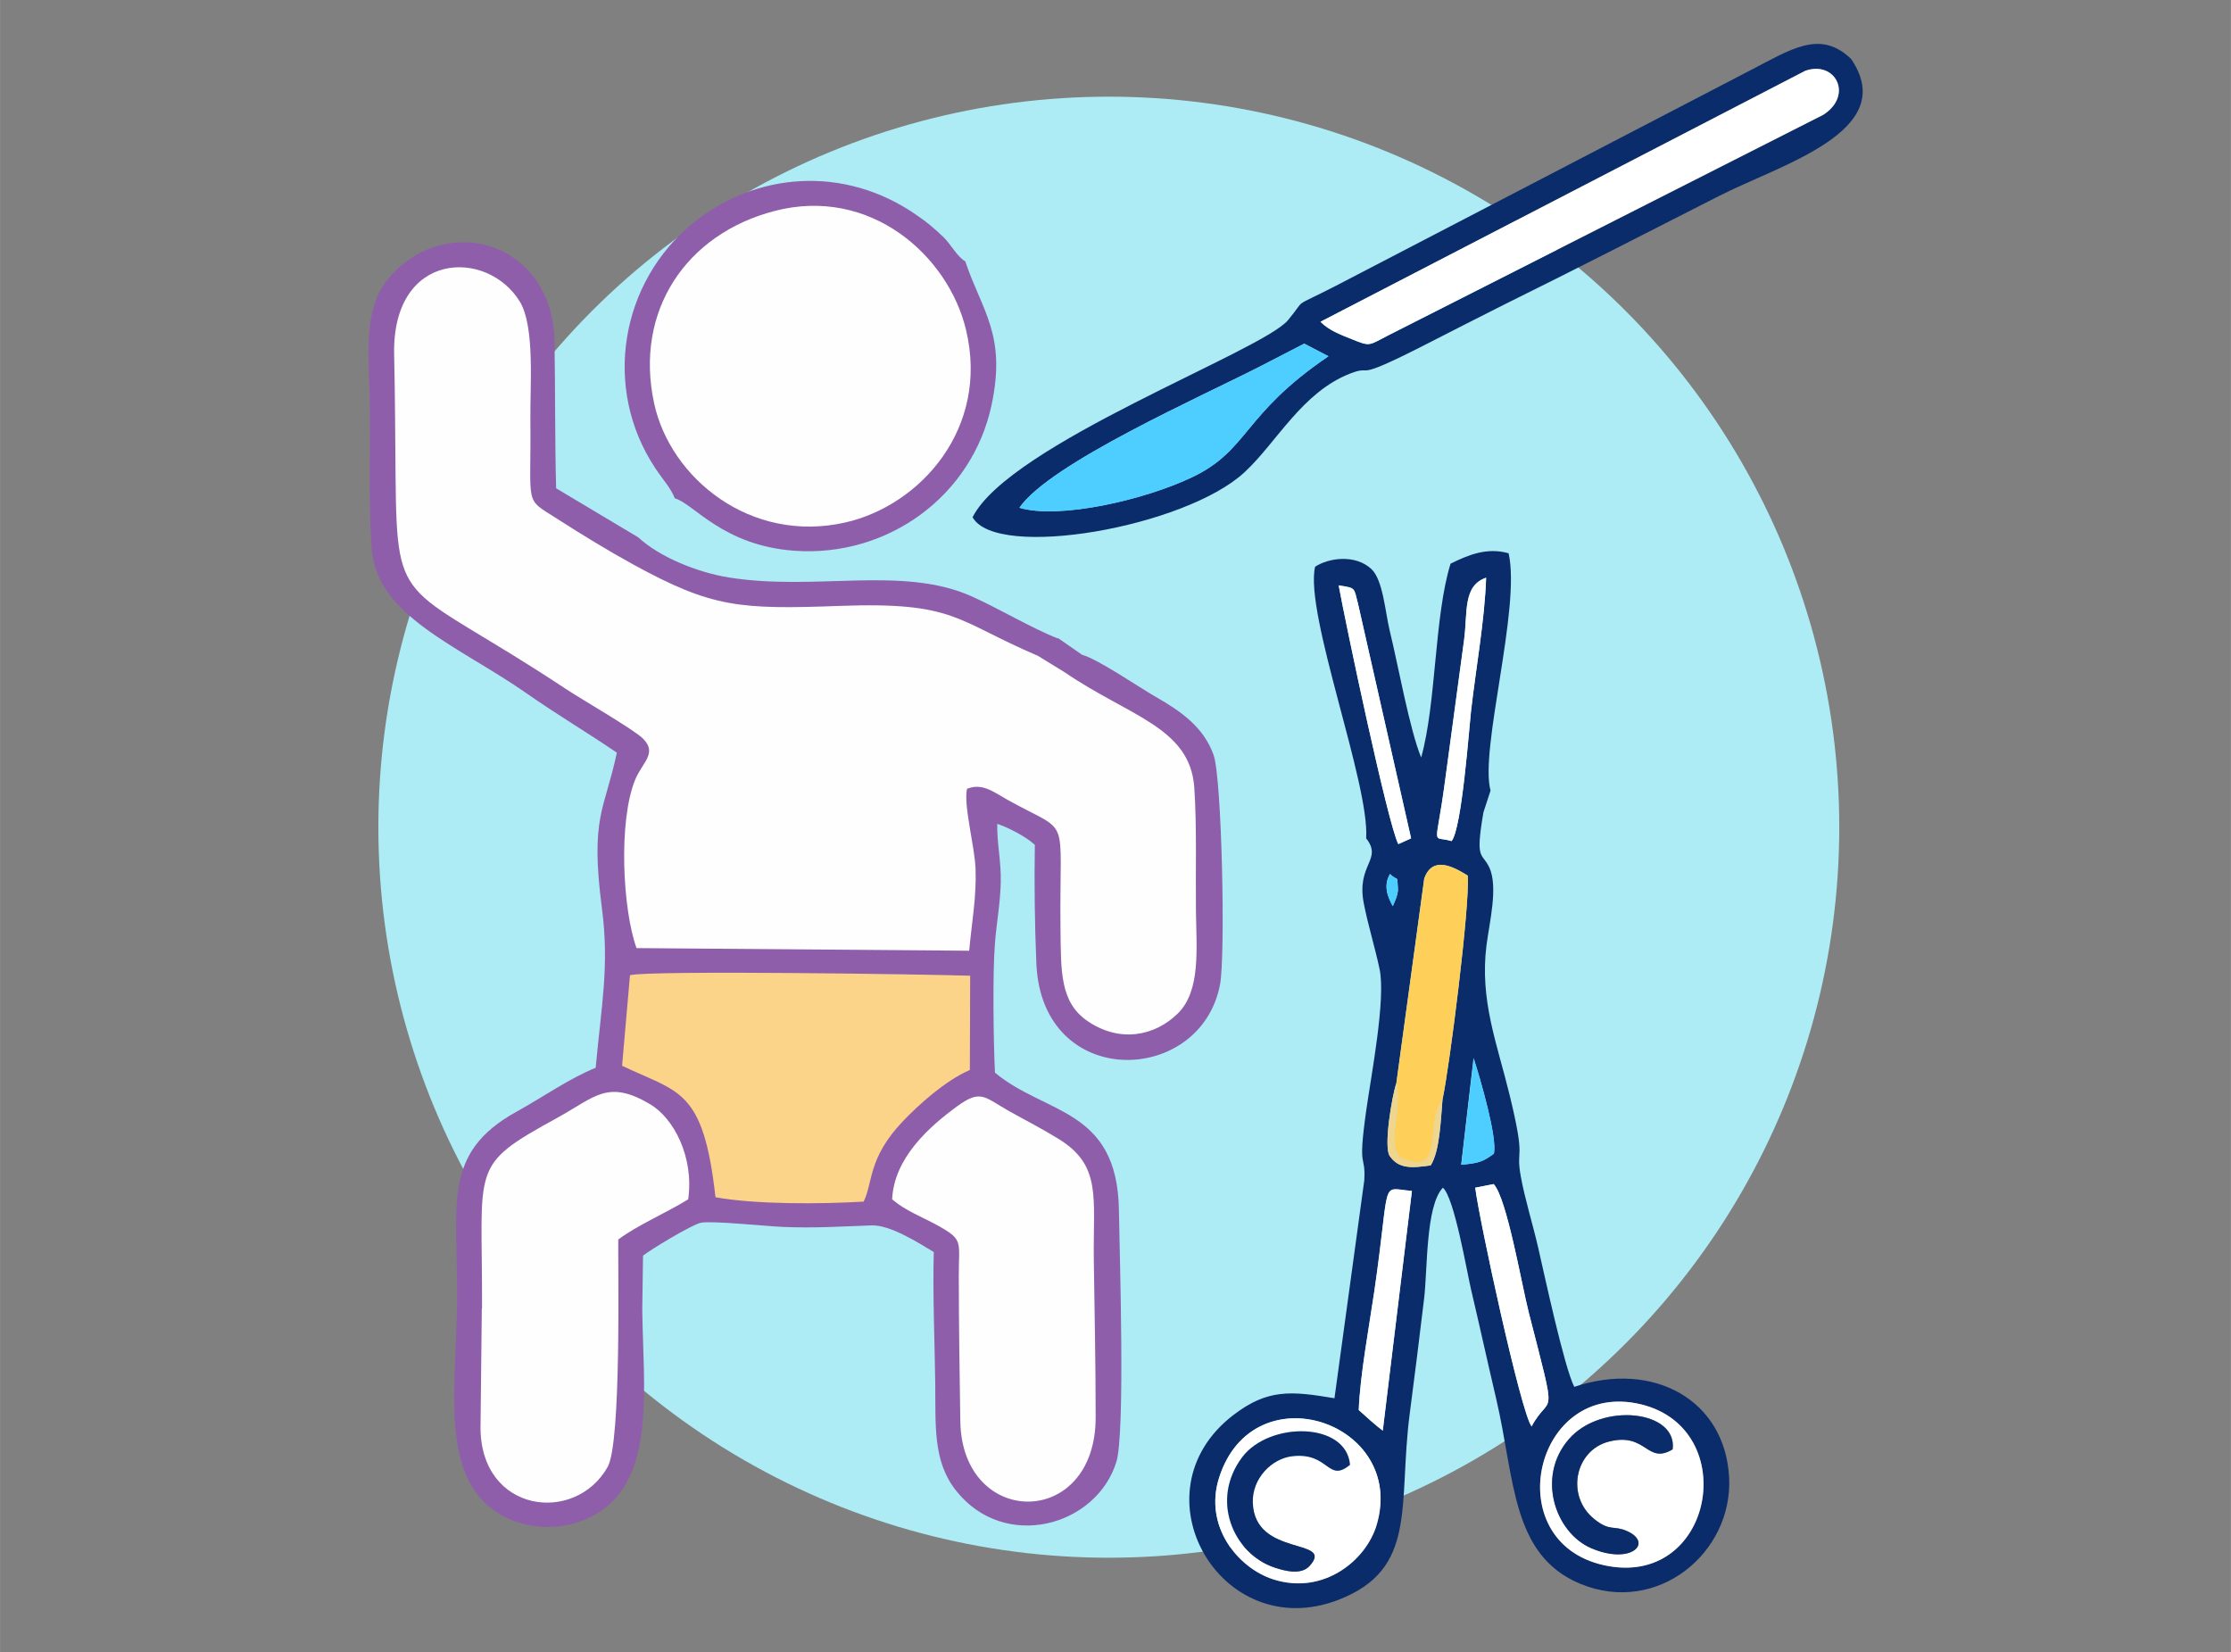 <?xml version="1.0" encoding="UTF-8"?>
<!DOCTYPE svg PUBLIC "-//W3C//DTD SVG 1.1//EN" "http://www.w3.org/Graphics/SVG/1.1/DTD/svg11.dtd">
<!-- Creator: CorelDRAW 2021.5 -->
<svg xmlns="http://www.w3.org/2000/svg" xml:space="preserve" width="25.614mm" height="18.967mm" version="1.1" style="shape-rendering:geometricPrecision; text-rendering:geometricPrecision; image-rendering:optimizeQuality; fill-rule:evenodd; clip-rule:evenodd"
viewBox="0 0 203.56 150.74"
 xmlns:xlink="http://www.w3.org/1999/xlink"
 xmlns:xodm="http://www.corel.com/coreldraw/odm/2003">
 <rect x="0" y="0" width="203.56" height="150.74" fill="#808080" stroke="none"/>
 <defs>
  <style type="text/css">
   <![CDATA[
    .fil9 {fill:none}
    .fil1 {fill:#0B2C6B}
    .fil3 {fill:#4ECDFF}
    .fil4 {fill:#8E5EAA}
    .fil0 {fill:#ADECF5}
    .fil8 {fill:#EFD58D}
    .fil6 {fill:#FBD489}
    .fil7 {fill:#FECF59}
    .fil5 {fill:#FEFEFE}
    .fil2 {fill:white}
   ]]>
  </style>
 </defs>
 <g id="Layer_x0020_1">
  <g id="_2150554778352">
   <circle class="fil0" cx="101.17" cy="75.47" r="66.65"/>
   <g>
    <path class="fil1" d="M93.01 46.33c2.77,-4.06 16.76,-10.22 22.16,-13l3.83 -1.98 2.21 1.15c-7.86,5.32 -7.25,8.57 -12.45,11.04 -4.37,2.08 -12.14,3.86 -15.75,2.78zm27.48 -16.97l44.22 -22.89c2.75,-0.98 4.43,2.23 1.65,4.01l-39.67 20.11c-1.84,0.94 -1.62,1.06 -3.35,0.36 -1.06,-0.43 -2.06,-0.79 -2.85,-1.58zm16.81 -1.6c6.52,-3.22 13.03,-6.56 19.51,-9.86 5.68,-2.9 16.56,-5.93 12.1,-12.51 -2.85,-2.76 -5.53,-0.86 -9.31,1.08l-37.78 19.64c-4.16,2.13 -2.51,0.96 -4.3,3.1 -2.36,2.84 -25.42,11.31 -28.78,17.98 2.17,3.92 19.39,0.93 24.82,-4.11 2.95,-2.74 5.25,-7.31 9.66,-9.01 2.26,-0.87 -0.14,0.94 6.9,-2.66 2.39,-1.22 4.79,-2.45 7.18,-3.65z"/>
    <g>
     <path class="fil2" d="M120.49 29.36c0.79,0.79 1.79,1.15 2.85,1.58 1.73,0.7 1.5,0.58 3.35,-0.36l39.67 -20.11c2.78,-1.78 1.1,-4.99 -1.65,-4.01l-44.22 22.89z"/>
     <path class="fil3" d="M93.01 46.33c3.61,1.08 11.38,-0.7 15.75,-2.78 5.2,-2.47 4.59,-5.72 12.45,-11.04l-2.21 -1.15 -3.83 1.98c-5.4,2.78 -19.4,8.94 -22.16,13z"/>
    </g>
   </g>
   <g>
    <path class="fil4" d="M96.5 58.24c-2.26,-0.87 -5.44,-2.76 -7.84,-3.83 -6.33,-2.83 -14.25,-0.46 -22.13,-1.72 -2.9,-0.46 -6.36,-1.87 -8.29,-3.66l-7.5 -4.48c-0.12,-4.48 -0.07,-8.99 -0.15,-13.44 -0.18,-8.95 -9.65,-11.81 -14.94,-5.95 -2.66,2.95 -1.96,7.29 -1.91,11.74 0.05,4.23 -0.13,9 0.17,13.16 0.44,6.15 7.92,8.86 14.11,13.18 2.77,1.94 5.47,3.53 8.26,5.43 -1.1,5.24 -2.46,5.81 -1.36,14.21 0.69,5.27 -0.06,8.9 -0.57,14.54 -2.35,0.94 -4.78,2.65 -7.23,4.01 -6.87,3.8 -5.34,8.49 -5.42,17.3 -0.07,7.87 -1.58,15.72 3.55,19.19 2.51,1.7 6.15,1.93 9.09,0.24 5.56,-3.19 4.34,-11.58 4.26,-18.67l0.07 -4.93c0.65,-0.53 4.43,-2.82 5.27,-3 0.98,-0.21 5.98,0.32 7.53,0.38 2.93,0.12 5.2,-0.04 8.05,-0.14 1.7,-0.06 4.23,1.56 5.68,2.43 -0.11,3.82 0.08,8.02 0.13,11.88 0.05,3.97 -0.23,7.21 1.91,9.9 4.42,5.56 12.8,3.26 14.62,-2.64 0.82,-2.67 0.29,-18.98 0.23,-22.99 -0.15,-9.31 -6.76,-8.69 -11.31,-12.52 -0.14,-2.91 -0.22,-9.06 -0,-11.82 0.15,-1.86 0.48,-3.59 0.53,-5.51 0.05,-1.92 -0.36,-3.63 -0.32,-5.37 1.14,0.39 2.66,1.21 3.43,1.92 -0.06,3.5 -0.01,7.35 0.14,10.84 0.5,11.61 15.01,11.16 16.76,1.89 0.5,-2.65 0.17,-18.8 -0.59,-20.93 -0.92,-2.55 -2.94,-3.96 -5.29,-5.31 -1.62,-0.93 -5.23,-3.42 -6.71,-3.83l-2.2 -1.53z"/>
    <path class="fil5" d="M58.07 86.5l30.36 0.24c0.23,-2.58 0.68,-4.9 0.58,-7.49 -0.08,-2.07 -1.11,-5.77 -0.78,-7.28 1.39,-0.57 2.43,0.29 3.66,0.98 5.95,3.33 4.75,0.93 4.87,11.77 0.05,3.89 -0.06,6.73 2.5,8.46 2.95,1.99 6.12,1.33 8.2,-0.71 2.12,-2.07 1.7,-5.95 1.66,-9.36 -0.04,-3.6 0.09,-7.71 -0.15,-11.25 -0.38,-5.52 -5.97,-6.51 -11.82,-10.52l-2.46 -1.51c-7.53,-3.21 -7.48,-4.94 -18.08,-4.55 -9.22,0.34 -11.68,0.13 -18.8,-3.76 -2.32,-1.27 -4.75,-2.76 -7.01,-4.21 -3.04,-1.94 -2.32,-0.95 -2.41,-9.13 -0.03,-2.93 0.42,-8.38 -0.95,-10.64 -2.95,-4.89 -11.71,-4.7 -11.48,4.86 0.09,3.75 0.09,7.49 0.13,11.23 0.13,12.31 0.68,9.39 15.53,19.22 1.47,0.98 6.21,3.7 7.04,4.53 1.36,1.35 -0.08,2.19 -0.72,3.79 -1.53,3.77 -1.14,11.81 0.14,15.34z"/>
    <path class="fil4" d="M61.58 45.47c1.7,0.46 4.35,4.31 10.92,4.78 8.51,0.6 16.2,-5 17.97,-13.29 1.37,-6.41 -0.86,-8.56 -2.4,-13.12 -0.73,-0.4 -1.31,-1.56 -1.99,-2.21 -1.05,-0.99 -1.46,-1.32 -2.47,-2.02 -6.59,-4.58 -14.66,-3.89 -20.36,0.73 -6.6,5.35 -8.36,15.03 -3.44,22.41 0.73,1.09 1.34,1.7 1.76,2.71z"/>
    <path class="fil5" d="M70.66 19.25c-8.1,2.11 -12.79,9.16 -10.98,17.54 1.48,6.85 8.82,12.83 17.44,10.88 6.83,-1.54 13.18,-8.58 11.02,-17.58 -1.62,-6.78 -8.75,-13.12 -17.48,-10.84z"/>
    <path class="fil6" d="M56.75 97.23c5.19,2.49 7.42,2.04 8.53,12 3.68,0.67 9.67,0.63 13.52,0.4 0.87,-1.78 0.38,-3.95 3.55,-7.3 1.42,-1.5 3.89,-3.74 6.14,-4.71l0.03 -8.6c-3.97,-0.13 -29.04,-0.51 -31.04,-0.05l-0.72 8.25z"/>
    <path class="fil5" d="M43.96 119.38l-0.12 10.91c0.05,7.74 8.63,8.81 11.6,3.55 1.28,-2.27 0.93,-18.49 0.97,-20.75 1.66,-1.27 4.48,-2.48 6.38,-3.67 0.55,-3.9 -1.35,-7.43 -3.48,-8.68 -3.87,-2.29 -5.02,-0.65 -8.44,1.23 -8.14,4.47 -6.84,4.22 -6.89,17.41z"/>
    <path class="fil5" d="M81.41 109.43c1.2,1.03 2.67,1.57 4.06,2.33 2.5,1.38 2,1.43 2.01,4.72 0.01,4.38 0.07,8.79 0.14,13.17 0.14,9.81 12.35,9.9 12.35,-0.33 0,-4.8 -0.1,-9.64 -0.17,-14.44 -0.07,-5.64 0.74,-8.55 -3.23,-10.98 -1.56,-0.96 -2.91,-1.64 -4.52,-2.54 -2.25,-1.27 -2.55,-2 -4.7,-0.44 -2.54,1.85 -5.78,4.71 -5.95,8.5z"/>
   </g>
   <g>
    <path class="fil1" d="M149.71 128.12c-9.69,-2.33 -13.11,12.52 -3.37,14.68 10.01,2.22 12.66,-12.45 3.37,-14.68zm-13.43 -20.09l-1.68 0.33c0.35,2.9 4.15,20.43 5.14,21.79 1.75,-3.3 2.45,0.17 -0.27,-10.45 -0.65,-2.55 -1.98,-10.36 -3.19,-11.67zm-2.95 -1.77c1.57,-0.14 1.95,-0.25 2.97,-1.01 0.33,-1.46 -1.24,-6.83 -1.85,-8.72l-1.13 9.73zm2.27 -53.56c-2.15,0.73 -1.68,3.16 -2.02,5.69l-1.74 12.88c-0.83,6.33 -1.29,4.9 0.6,5.46 0.94,-1.14 1.6,-10.35 1.77,-11.83 0.44,-3.9 1.26,-8.33 1.38,-12.2zm-3.98 47.56c0.63,-2.9 2.52,-17.75 2.29,-20.38 -1.46,-0.91 -3.21,-1.76 -3.96,0.25l-2.55 18.71c-0.4,1.19 -1.15,5.68 -0.62,6.59 0.81,1.22 2,1.15 3.76,0.89 0.83,-1.32 0.91,-4.06 1.08,-6.06zm-4.07 -19.18c-0.09,-1.43 0.05,-0.56 -0.72,-1.35 -0.6,1 -0.28,2 0.25,2.93 0.09,-0.19 0.51,-1.04 0.47,-1.58zm1.27 27.57c-2.97,-0.24 -1.9,-1.37 -3.43,9.16 -0.47,3.21 -1.3,7.66 -1.42,10.83 0.45,0.42 1.72,1.55 2.19,1.88l2.66 -21.87zm-6.68 -55.25c0.6,3.33 4.49,21.81 5.44,23.6l1.17 -0.53 -4.84 -21.39c-0.41,-1.5 -0.16,-1.43 -1.76,-1.68zm-10.91 81.41c-1.42,4.45 1.74,8.27 4.95,9.28 4.56,1.45 8.47,-1.72 9.43,-5 2.73,-9.34 -11.25,-14.07 -14.38,-4.28zm13.42 -58.33c0.34,-4.95 -5.64,-20.47 -4.66,-24.77 1.25,-0.83 3.69,-1.15 5.14,0.21 1.06,0.99 1.26,3.93 1.67,5.62 0.76,3.1 1.83,9.07 2.87,11.57 1.39,-4.95 1.19,-12.86 2.68,-17.68 1.57,-0.78 3.31,-1.52 5.3,-0.95 1.13,5.01 -2.67,17.92 -1.65,21.65l-0.65 1.99c-0.77,4.48 -0.13,3.61 0.53,5.01 0.84,1.76 0.01,5.08 -0.25,7.12 -0.63,5.01 0.96,8.93 2.12,13.69 1.54,6.34 0.51,4.6 1.01,7.39 0.37,2.05 1.11,4.42 1.58,6.47 0.62,2.7 2.39,10.95 3.3,12.73 7.25,-2.43 13.76,1.22 14.13,8.26 0.36,6.87 -6.54,12.62 -13.58,9.71 -6.3,-2.61 -5.96,-9.55 -7.67,-16.86 -0.8,-3.4 -1.51,-6.66 -2.3,-10 -0.4,-1.72 -1.53,-8.4 -2.57,-9.28 -1.58,1.68 -1.39,7.43 -1.71,10.11 -0.42,3.53 -0.86,7.04 -1.32,10.56 -1.07,8.3 0.77,14.12 -6.49,16.93 -10.74,4.16 -18.82,-9.81 -9.58,-16.87 3.13,-2.39 5.26,-2.18 9.21,-1.52l2.72 -19.88c0.14,-2.57 -0.63,-0.67 0.18,-6.39 0.45,-3.2 1.79,-10.11 1.22,-12.86 -0.43,-2.04 -1.04,-3.96 -1.44,-5.99 -0.72,-3.62 1.78,-4 0.19,-5.99z"/>
    <path class="fil2" d="M152.62 132.23c0.48,-3.56 -6.51,-4.35 -9.47,-0.93 -2.99,3.45 -1.22,8.54 2.04,9.94 3.65,1.56 5.73,-0.51 3.22,-1.58 -1.18,-0.51 -1.5,0.08 -2.91,-1.05 -2.66,-2.1 -1.82,-6.31 1.33,-7.1 3.43,-0.86 3.43,2.15 5.8,0.71zm-2.91 -4.11c9.29,2.23 6.64,16.89 -3.37,14.68 -9.74,-2.16 -6.32,-17 3.37,-14.68z"/>
    <path class="fil2" d="M123.17 133.65c-0.32,-3.95 -7.38,-3.98 -9.84,-0.7 -2.95,3.93 -0.78,8.79 2.91,10.05 1.03,0.35 2.49,0.7 3.24,-0.13 2.37,-2.61 -5.01,-0.73 -5.18,-5.78 -0.07,-2.2 1.72,-4.01 3.6,-4.23 3.38,-0.39 3.22,2.46 5.26,0.79zm-11.93 1.17c3.12,-9.79 17.11,-5.05 14.38,4.28 -0.96,3.28 -4.87,6.45 -9.43,5 -3.21,-1.02 -6.37,-4.84 -4.95,-9.28z"/>
    <path class="fil7" d="M127.41 98.85l2.55 -18.71c0.75,-2.01 2.5,-1.16 3.96,-0.25 0.22,2.63 -1.66,17.48 -2.29,20.38 -1.7,2.55 0.21,6.7 -3.37,5.56 -2.13,-0.68 -0.27,-4.21 -0.84,-6.98z"/>
    <path class="fil2" d="M139.75 130.15c-1,-1.36 -4.79,-18.9 -5.14,-21.79l1.68 -0.33c1.21,1.31 2.54,9.12 3.19,11.67 2.71,10.62 2.01,7.15 0.27,10.45z"/>
    <path class="fil1" d="M123.17 133.65c-2.04,1.68 -1.88,-1.18 -5.26,-0.79 -1.88,0.22 -3.67,2.03 -3.6,4.23 0.16,5.04 7.55,3.17 5.18,5.78 -0.76,0.84 -2.22,0.48 -3.24,0.13 -3.69,-1.26 -5.86,-6.12 -2.91,-10.05 2.46,-3.28 9.52,-3.25 9.84,0.7z"/>
    <path class="fil1" d="M152.62 132.23c-2.37,1.43 -2.37,-1.57 -5.8,-0.71 -3.14,0.78 -3.98,5 -1.33,7.1 1.42,1.12 1.73,0.54 2.91,1.05 2.51,1.08 0.42,3.15 -3.22,1.58 -3.26,-1.4 -5.03,-6.49 -2.04,-9.94 2.97,-3.42 9.95,-2.64 9.47,0.93z"/>
    <path class="fil2" d="M128.83 108.66l-2.66 21.87c-0.46,-0.33 -1.74,-1.46 -2.19,-1.88 0.12,-3.17 0.95,-7.62 1.42,-10.83 1.53,-10.53 0.46,-9.4 3.43,-9.16z"/>
    <path class="fil2" d="M135.6 52.71c-0.13,3.87 -0.94,8.3 -1.38,12.2 -0.17,1.48 -0.83,10.69 -1.77,11.83 -1.9,-0.56 -1.44,0.87 -0.6,-5.46l1.74 -12.88c0.34,-2.53 -0.13,-4.96 2.02,-5.69z"/>
    <path class="fil2" d="M128.76 76.49l-1.17 0.53c-0.95,-1.8 -4.84,-20.27 -5.44,-23.6 1.61,0.26 1.36,0.18 1.76,1.68l4.84 21.39z"/>
    <path class="fil3" d="M134.46 96.54c0.61,1.9 2.18,7.26 1.85,8.72 -1.03,0.75 -1.41,0.87 -2.97,1.01l1.13 -9.73z"/>
    <path class="fil8" d="M127.41 98.85c0.58,2.76 -1.29,6.29 0.84,6.98 3.58,1.15 1.68,-3 3.37,-5.56 -0.17,2 -0.25,4.75 -1.08,6.06 -1.76,0.25 -2.94,0.32 -3.76,-0.89 -0.53,-0.91 0.22,-5.4 0.62,-6.59z"/>
    <path class="fil3" d="M126.83 79.75c0.77,0.79 0.63,-0.08 0.72,1.35 0.03,0.54 -0.39,1.39 -0.47,1.58 -0.52,-0.93 -0.84,-1.92 -0.25,-2.93z"/>
   </g>
  </g>
  <rect class="fil9" width="203.56" height="150.74"/>
 </g>
</svg>
